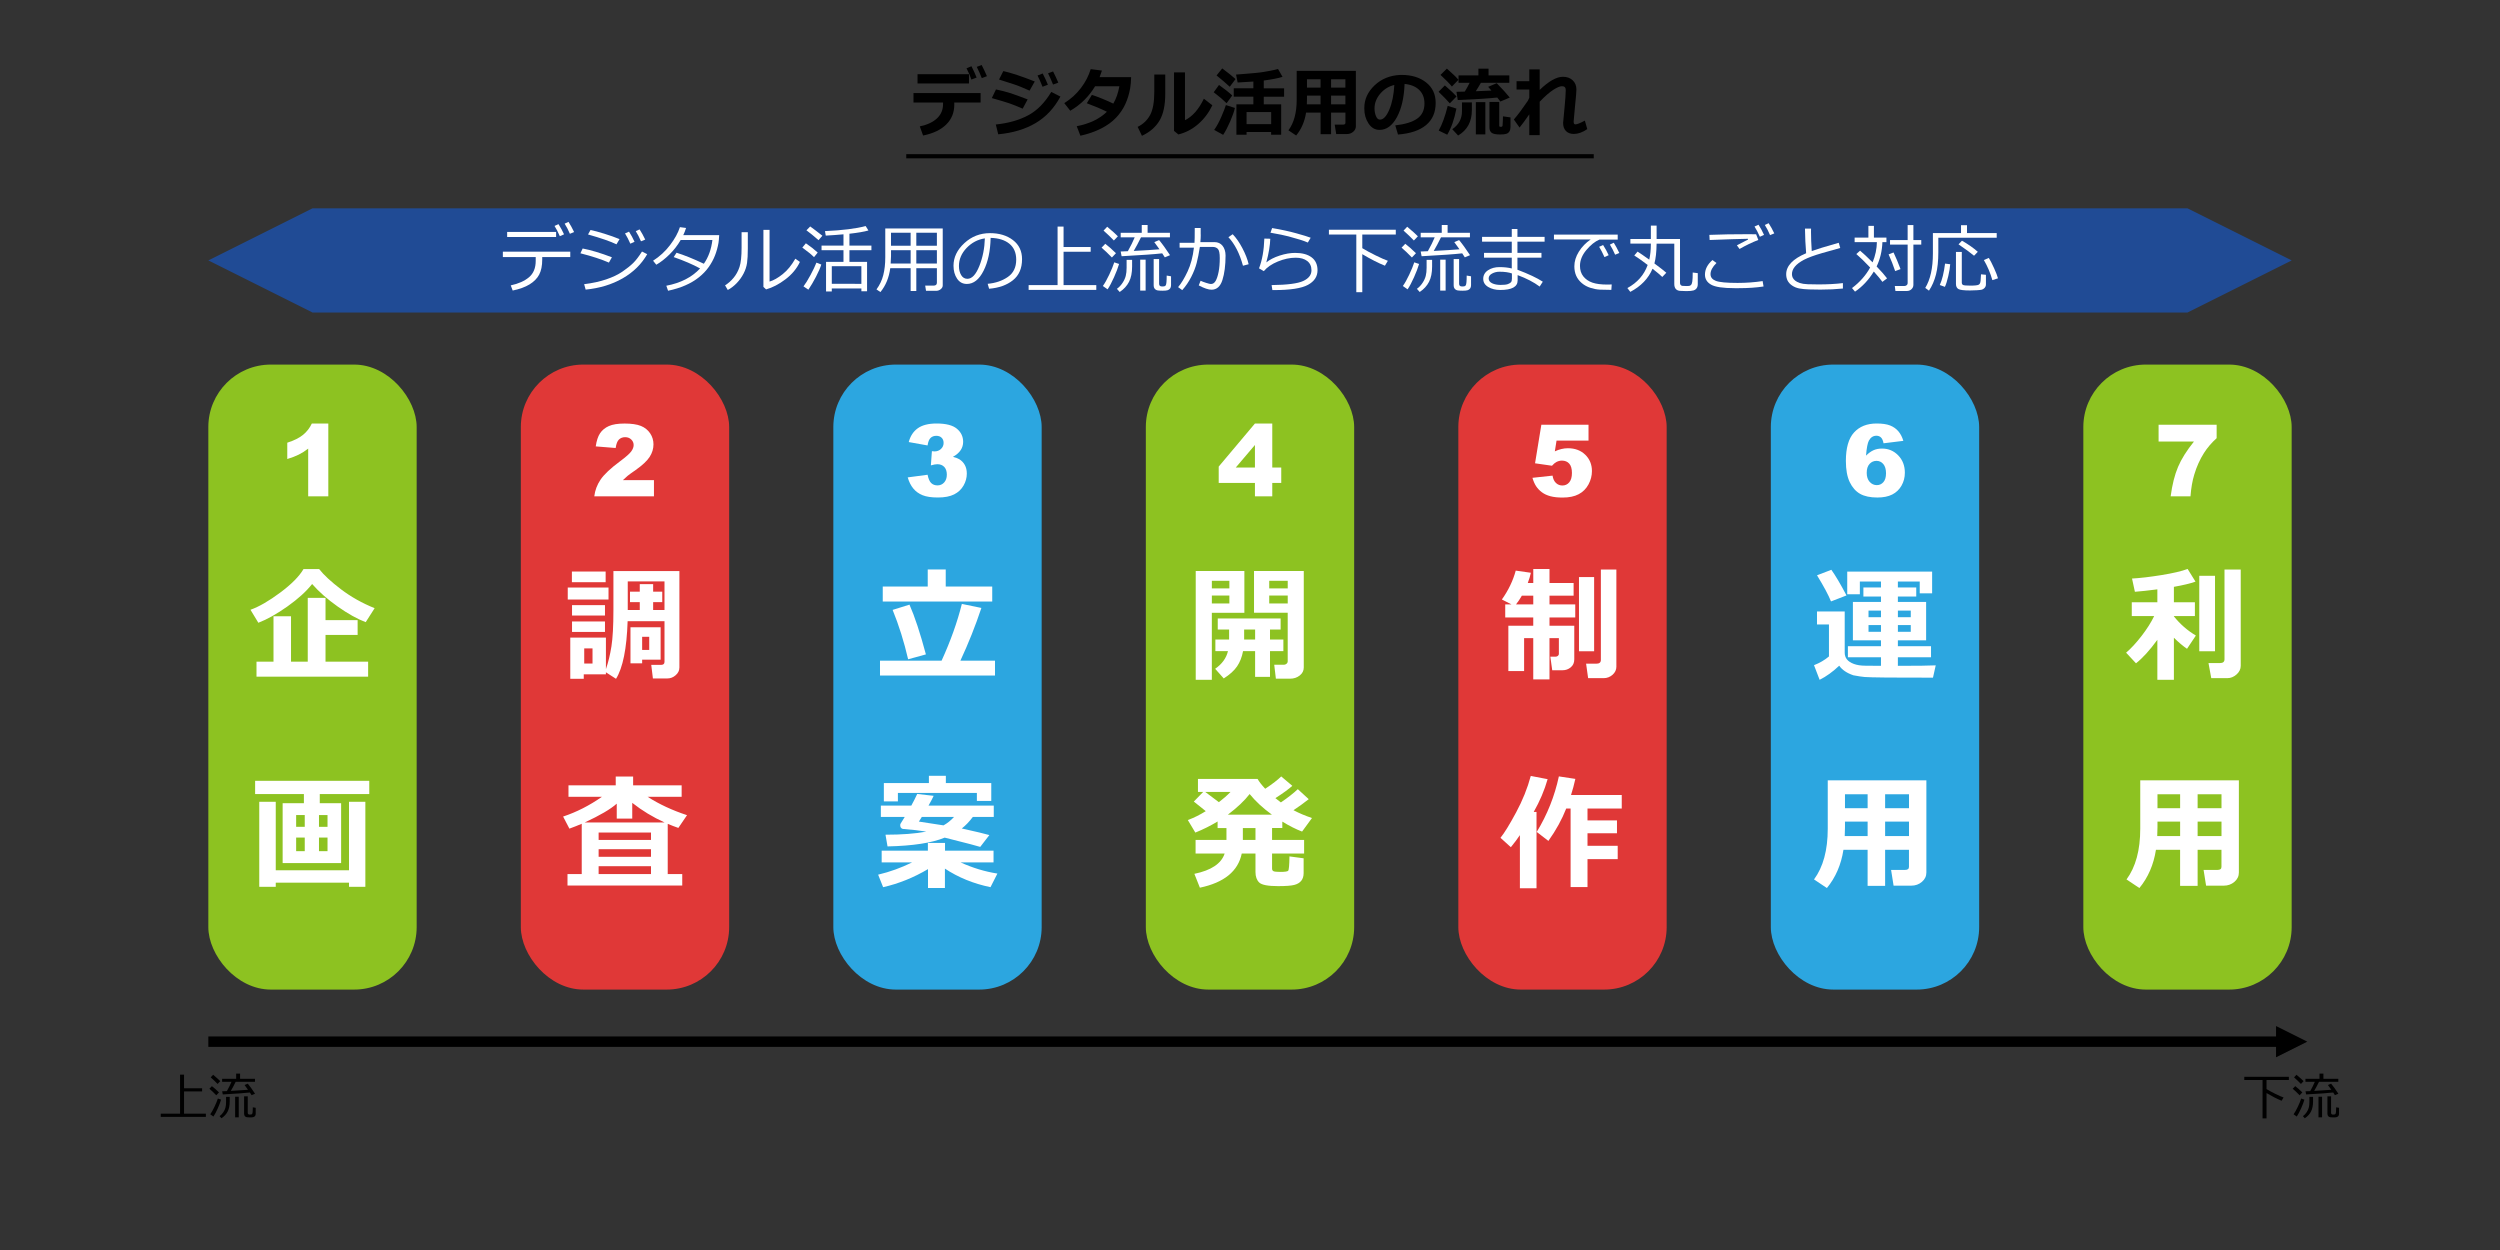 <?xml version="1.0" encoding="UTF-8"?>
<svg id="_レイヤー_1" data-name="レイヤー 1" xmlns="http://www.w3.org/2000/svg" version="1.1" viewBox="0 0 1200 600">
  <rect x="0" y="0" width="1200" height="600" fill="#333333" stroke="none"/>
  <defs>
    <style>
      .cls-1 {
        fill: #2ca6e0;
      }

      .cls-1, .cls-2, .cls-3, .cls-4, .cls-5, .cls-6 {
        stroke-width: 0px;
      }

      .cls-7 {
        stroke-width: 5px;
      }

      .cls-7, .cls-8 {
        fill: none;
        stroke: #000;
        stroke-miterlimit: 10;
      }

      .cls-2 {
        fill: #204b95;
      }

      .cls-8 {
        stroke-width: 2px;
      }

      .cls-3 {
        fill: #000;
      }

      .cls-4 {
        fill: #8dc221;
      }

      .cls-5 {
        fill: #fff;
      }

      .cls-6 {
        fill: #e03837;
      }
    </style>
  </defs>
  <rect class="cls-4" x="100" y="175" width="100" height="300" rx="30" ry="30"/>
  <rect class="cls-6" x="250" y="175" width="100" height="300" rx="30" ry="30"/>
  <rect class="cls-1" x="400" y="175" width="100" height="300" rx="30" ry="30"/>
  <rect class="cls-4" x="550" y="175" width="100" height="300" rx="30" ry="30"/>
  <rect class="cls-6" x="700" y="175" width="100" height="300" rx="30" ry="30"/>
  <rect class="cls-1" x="850" y="175" width="100" height="300" rx="30" ry="30"/>
  <rect class="cls-4" x="1000" y="175" width="100" height="300" rx="30" ry="30"/>
  <g>
    <path class="cls-5" d="M179.82,291.93l-4.28,6.71c-4.06-1.54-8.54-4.04-13.43-7.49s-8.99-7.06-12.29-10.83c-2.81,3.57-6.76,7.16-11.85,10.77-5.09,3.6-9.74,6.22-13.96,7.84l-3.78-6.24c4.14-1.48,8.91-4.24,14.3-8.26s9.11-7.78,11.16-11.28h7.5c2.23,2.85,5.72,6.09,10.49,9.71,4.77,3.62,10.15,6.65,16.14,9.07ZM131.28,317.6v-21.8h8.41v21.8h8.03v-30.62h8.53v10.69h15.41v7.09h-15.41v12.83h20.45v7.21h-53.58v-7.21h8.17Z"/>
    <path class="cls-5" d="M163.74,414.28h-28.07v-28.74h10.2v-4.39h-23.41v-6.36h54.79v6.36h-23.76v4.39h10.25v28.74ZM132.36,425.67h-7.91v-40.81h7.91v32.87h35.16v-32.87h7.85v40.81h-7.85v-1.99h-35.16v1.99ZM146.28,391.22h-4.13v5.65h4.13v-5.65ZM142.15,402.03v6.53h4.13v-6.53h-4.13ZM157.21,396.88v-5.65h-4.1v5.65h4.1ZM157.21,408.56v-6.53h-4.1v6.53h4.1Z"/>
  </g>
  <g>
    <path class="cls-5" d="M292.09,287.77h-19.57v-5.74h19.57v5.74ZM326.1,320.47c0,1.39-.59,2.6-1.77,3.63-1.18,1.04-2.5,1.55-3.94,1.55h-7l-.79-6.5h4.63c1.15,0,1.73-.48,1.73-1.44v-19.54h-17.7c-.43,13.17-2.29,22.38-5.57,27.66l-4.86-3.13v.97h-10.63v2.17h-6.47v-19.8h17.11v15.15c1.13-3.28,2.02-6.93,2.65-10.94.63-4.01.95-9.82.95-17.42v-18.72h31.67v46.38ZM290.71,279.45h-16.2v-5.1h16.2v5.1ZM290.39,295.45h-15.82v-4.98h15.82v4.98ZM290.39,303.33h-15.82v-5.04h15.82v5.04ZM284.41,318.51v-7.27h-3.98v7.27h3.98ZM318.96,292.81v-13.74h-17.64v13.74h5.77v-3.78h-4.69v-5.04h4.69v-3.6h6.42v3.6h4.37v5.04h-4.37v3.78h5.45ZM308.23,316.63v1.76h-5.6v-17.29h14.47v15.53h-8.88ZM308.23,311.97h3.4v-6.3h-3.4v6.3Z"/>
    <path class="cls-5" d="M327.48,425.06h-55.08v-5.51h6.83v-24.14c-1.91.82-3.89,1.6-5.92,2.34l-3.02-5.8c6.46-2.15,12.68-5.31,18.63-9.49h-16.05v-5.51h22.68v-4.22h8.35v4.22h23.29v5.51h-16.35c5.55,3.56,11.85,6.49,18.93,8.82l-4.16,6.12c-1.74-.6-3.44-1.26-5.1-1.96v24.11h6.97v5.51ZM280.69,394.77h38.29c-5.61-2.54-10.77-5.67-15.5-9.4v7.56h-7.44v-7.18c-2.95,2.64-8.07,5.64-15.35,9.02ZM312.48,403.17v-3.54h-25.14v3.54h25.14ZM287.34,411.26h25.14v-3.66h-25.14v3.66ZM287.34,419.55h25.14v-3.78h-25.14v3.78Z"/>
  </g>
  <g>
    <path class="cls-5" d="M477.6,324.25h-55.2v-7.12h29.56c4.32-9.47,7.56-18.55,9.73-27.25l9.38,1.93c-2.87,8.61-6.23,17.05-10.08,25.31h16.61v7.12ZM476.28,288.74h-52.56v-7.21h21.59v-8.2h8.64v8.2h22.32v7.21ZM444.43,314.11l-8.53,2.34c-1.97-8.48-4.45-16.38-7.44-23.7l8.09-2.52c2.5,5.64,5.13,13.6,7.88,23.88Z"/>
    <path class="cls-5" d="M445.43,417.18c-6.93,4.1-14.11,6.99-21.53,8.67l-2.4-6.01c5.61-1.33,11.04-3.29,16.32-5.89h-14.62v-5.62h22.18v-3.72h8.23v3.72h23.29v5.62h-15.82c5.78,2.64,11.67,4.42,17.67,5.36l-3.31,6.53c-8.14-1.68-15.44-4.65-21.88-8.91v9.32h-8.12v-9.08ZM466.96,392.13c-1.64,2.21-3.41,4.05-5.3,5.54,6.78,1.5,11.19,2.56,13.24,3.16l-4.39,5.68c-.66-.27-6.35-1.76-17.05-4.45-6.11,2.54-15.26,3.95-27.45,4.22l-.97-5.62c7.85,0,14.38-.5,19.6-1.49-3.12-.51-6.9-.94-11.31-1.29-.82-.23-1.23-.84-1.23-1.82,0-.29.07-.55.21-.76.57-.9,1.22-1.95,1.96-3.16h-11.46v-5.45h14.62c1.07-1.95,2.02-3.82,2.84-5.6l7.88.91c-.45,1.04-1.27,2.6-2.46,4.69h31.32v5.45h-10.05ZM475.81,384.45h-6.91v-3.84h-37.91v4.07h-6.74v-8.82h21.62v-3.49h8.14v3.49h21.8v8.58ZM452.9,396.17c1.86-1.04,3.53-2.38,5.04-4.04h-15.47l-1.41,2.23c2.17.29,6.11.9,11.84,1.82Z"/>
  </g>
  <g>
    <path class="cls-5" d="M597.3,294.13h-15.62v32.17h-7.73v-52.21h23.35v20.04ZM590.1,282.44v-3.66h-8.41v3.66h8.41ZM590.1,289.65v-3.78h-8.41v3.78h8.41ZM596.66,312.56c-.53,2.83-1.48,5.26-2.86,7.29-1.38,2.03-3.51,3.96-6.4,5.8l-4.13-4.63c3.3-2.29,5.35-5.11,6.15-8.47h-6.04v-5.57h6.59v-4.8h-5.45v-5.33h30.18v5.33h-5.1v4.8h6.42v5.57h-6.42v12.36h-7.15v-12.36h-5.8ZM597.19,306.99h5.27v-4.8h-5.27v4.8ZM625.81,320.41c0,1.52-.64,2.8-1.93,3.82s-2.83,1.54-4.63,1.54h-6.83l-.79-6.68h4.63c.47,0,.89-.16,1.27-.48s.57-.72.57-1.19v-23.29h-16.17v-20.04h23.88v46.32ZM609.23,282.44h8.88v-3.66h-8.88v3.66ZM618.11,285.87h-8.88v3.78h8.88v-3.78Z"/>
    <path class="cls-5" d="M596.04,409.71c-1.76,8.48-8.46,13.94-20.1,16.38l-2.64-6.65c8.1-1.68,12.95-4.92,14.53-9.73h-13.95v-6.53h14.82v-5.71h-4.25v-3.16c-3.4,2.05-6.96,3.83-10.69,5.33l-3.6-6.01c2.93-1.09,5.8-2.52,8.61-4.28l-5.74-4.6,4.51-4.63h-2.52v-6.24h28.62c.74,1.33,1.96,2.9,3.66,4.72,3.54-2.34,6.09-4.32,7.68-5.92l5.33,4.51c-1.62,1.5-4.33,3.48-8.12,5.92,1.04.82,1.91,1.5,2.64,2.05,3.42-2.34,6.12-4.46,8.12-6.36l5.24,4.8c-2.27,1.8-4.71,3.56-7.32,5.3,2.68,1.41,5.63,2.66,8.88,3.75l-4.75,6.5c-2.89-1.09-6.05-2.68-9.49-4.78v3.08h-4.92v5.71h15.38v6.53h-15.38v7.21c0,.64.24,1.07.72,1.29.48.21,1.55.32,3.21.32,2.17,0,3.43-.18,3.79-.54.36-.36.57-2.66.63-6.9l6.8.91v7.12c0,1.5-.38,2.73-1.14,3.68s-1.89,1.61-3.38,1.99-4.07.57-7.72.57c-4.86,0-7.89-.58-9.08-1.74s-1.79-2.84-1.79-5.02v-8.88h-6.59ZM578.5,380.12l6.56,4.92c2.09-1.58,3.96-3.22,5.6-4.92h-12.16ZM589.37,391.04h21.15c-4.34-3.16-7.9-6.46-10.69-9.9-2.48,3.2-5.97,6.5-10.46,9.9ZM596.57,397.46v5.71h6.06v-5.71h-6.06Z"/>
  </g>
  <g>
    <path class="cls-5" d="M755.65,316.51c0,1.62-.57,2.9-1.7,3.82-1.13.93-2.43,1.39-3.9,1.39h-4.98l-.91-6.53h2.64c.37,0,.71-.13,1.01-.4.3-.26.45-.55.45-.86v-7.62h-4.51v19.8h-7.79v-19.8h-4.39v15.79h-7.56v-21.74h11.95v-3.96h-13.45v-6.3h2.96l-4.57-2.34c3.14-4.43,5.36-9.05,6.65-13.86l7.27,1.03c-.33,1.54-.83,3.18-1.49,4.92h2.64v-6.71h7.79v6.71h11.57v6.06h-11.57v4.19h12.36v6.3h-12.36v3.96h11.89v16.14ZM735.97,290.12v-4.19h-5.48c-.86,1.52-1.8,2.92-2.81,4.19h8.29ZM765.18,312.62h-7.27v-35.62h7.27v35.62ZM775.87,319.94c0,1.56-.62,2.88-1.85,3.96-1.23,1.07-2.64,1.61-4.22,1.61h-7.5l-.97-6.94h4.92c1.45,0,2.17-.6,2.17-1.82v-43.36h7.44v46.55Z"/>
    <path class="cls-5" d="M737.52,426.38h-7.97v-25.52c-1.21,1.82-2.66,3.75-4.34,5.8l-4.98-4.51c1.86-2.29,4.35-6.34,7.49-12.17s5.48-11.67,7.05-17.53l8.09,1.55c-1.52,5.33-3.75,10.58-6.68,15.73h1.35v36.65ZM762.01,425.79h-8.12v-37.68h-2.11c-2.05,5.23-4.9,10.41-8.55,15.53l-5.6-4.31c5.06-8.3,8.6-17.19,10.63-26.66l7.91,1.2c-.59,2.7-1.28,5.27-2.08,7.73h24.35v6.5h-16.44v5.68h14.15v6.18h-14.15v6.01h14.5v6.42h-14.5v13.39Z"/>
  </g>
  <g>
    <path class="cls-5" d="M929.15,319.36l-1.32,5.92-22.27-.06c-5.7-.06-9.22-.15-10.55-.26s-3.12-.39-5.39-.82c-3.12-1.05-5.39-2.59-6.8-4.6-3.07,2.91-6.2,5.17-9.4,6.77l-2.7-7.03c2.71-1.04,5.11-2.43,7.18-4.19v-15.35h-5.74v-6.24h13.3v19.8c0,1.25.36,2.32,1.07,3.21.71.89,1.81,1.61,3.3,2.17s3.33.85,5.54.86l7.5.06v-4.1h-15.88v-5.33h15.88v-2.81h-13.48v-18.43h13.48v-2.58h-8.44v-4.37h8.44v-2.84h-10.14v6.12h-6.06v-10.9h40.75v10.43h-5.95v-5.65h-10.49v2.84h8.82v4.37h-8.82v2.58h13.56v18.43h-13.56v2.81h15.91v5.33h-15.91v4.1c9.26,0,15.31-.08,18.16-.23ZM886.32,285.81l-7.44,2.87c-1.19-2.99-3.43-7.17-6.71-12.54l6.88-2.64c1.95,2.71,4.38,6.82,7.27,12.3ZM896.89,296.24h5.98v-3.16h-5.98v3.16ZM902.87,300.02h-5.98v3.25h5.98v-3.25ZM910.99,296.24h6.18v-3.16h-6.18v3.16ZM917.17,300.02h-6.18v3.25h6.18v-3.25Z"/>
    <path class="cls-5" d="M916.32,407.92h-11.46v17.31h-8.41v-17.31h-11.6c-1.11,7.15-3.76,13.26-7.94,18.34l-6.18-4.13c4.39-5.96,6.59-14.06,6.59-24.32v-23.26h47.34v44.27c0,1.76-.71,3.25-2.14,4.47s-3.13,1.83-5.13,1.83h-8.47l-1.2-7.56h6.68c1.27,0,1.9-.48,1.9-1.44v-8.2ZM885.47,401.3h10.99v-6.94h-10.87v2.64c0,1.29-.04,2.72-.12,4.31ZM896.46,381.26h-10.87v6.68h10.87v-6.68ZM916.32,387.94v-6.68h-11.46v6.68h11.46ZM904.86,401.3h11.46v-6.94h-11.46v6.94Z"/>
  </g>
  <g>
    <path class="cls-5" d="M1035.53,307.11c-3.63,5-7.05,8.76-10.25,11.28l-4.75-5.1c2.34-1.99,4.8-4.65,7.38-7.98,2.58-3.33,4.61-6.53,6.09-9.59h-10.75v-6.62h12.28v-6.21c-4.22.55-7.81.94-10.78,1.17l-1.38-6.36c3.91-.21,8.62-.77,14.14-1.66,5.52-.89,9.7-1.87,12.55-2.94l3.78,6.09c-2.48.88-5.94,1.71-10.37,2.49v7.41h10.08v6.62h-10.08v.15c2.97,3.71,6.48,6.78,10.55,9.2l-4.25,6.36c-1.86-1.25-3.96-3.02-6.3-5.3v20.19h-7.94v-19.19ZM1063.21,312.62h-7.56v-36.24h7.56v36.24ZM1075.55,319.59c0,1.58-.67,2.96-2.01,4.15-1.34,1.18-2.79,1.77-4.35,1.77h-7.79l-1.32-7.24h5.51c1.45,0,2.17-.6,2.17-1.82v-43.07h7.79v46.2Z"/>
    <path class="cls-5" d="M1066.32,407.92h-11.46v17.31h-8.41v-17.31h-11.6c-1.11,7.15-3.76,13.26-7.94,18.34l-6.18-4.13c4.39-5.96,6.59-14.06,6.59-24.32v-23.26h47.34v44.27c0,1.76-.71,3.25-2.14,4.47s-3.13,1.83-5.13,1.83h-8.47l-1.2-7.56h6.68c1.27,0,1.9-.48,1.9-1.44v-8.2ZM1035.47,401.3h10.99v-6.94h-10.87v2.64c0,1.29-.04,2.72-.12,4.31ZM1046.46,381.26h-10.87v6.68h10.87v-6.68ZM1066.32,387.94v-6.68h-11.46v6.68h11.46ZM1054.86,401.3h11.46v-6.94h-11.46v6.94Z"/>
  </g>
  <polygon class="cls-3" points="1092.5 507.5 1092.5 492.5 1107.5 500 1092.5 507.5"/>
  <line class="cls-7" x1="100" y1="500" x2="1100" y2="500"/>
  <g>
    <path class="cls-3" d="M470.7,49.21h-12.66l.02,1.04c0,3.79-1.29,6.96-3.87,9.51s-6.28,4.32-11.11,5.29l-1.58-4.39c3.59-.75,6.34-2.04,8.27-3.86s2.89-4.09,2.89-6.79v-.79h-14.19v-4.54h32.22v4.54ZM465.11,40.07h-24.7v-4.46h24.7v4.46ZM468.78,37.22l-2.51.97c-.46-1.48-1.24-3.28-2.34-5.4l2.37-1c.95,1.86,1.78,3.67,2.48,5.43ZM473.72,36.57l-2.46.93c-.82-2.05-1.62-3.85-2.41-5.4l2.34-.9c.96,1.84,1.8,3.63,2.53,5.36Z"/>
    <path class="cls-3" d="M493.27,47.73l-2.39,4.43c-2.6-1.14-4.74-1.99-6.42-2.57s-4.48-1.41-8.39-2.51l2-4.15c2.45.5,4.68,1.08,6.69,1.71s4.85,1.67,8.52,3.08ZM509,46.36c-2.98,5.54-6.95,9.79-11.93,12.73s-10.95,4.73-17.92,5.38l-1.16-4.71c6-.62,11.16-2.08,15.48-4.38s8.03-6.05,11.14-11.25l4.39,2.23ZM496.68,39.12l-2.48,4.39c-1.28-.57-2.6-1.14-3.96-1.71s-2.47-.98-3.32-1.25l-7.38-2.37,2.06-4.06c3.74.83,8.77,2.5,15.08,4.99ZM502.99,40.67l-2.57.98c-.94-2.33-1.74-4.13-2.41-5.4l2.48-.98c.98,1.89,1.82,3.69,2.5,5.4ZM507.98,39.66l-2.51.93c-.82-2.05-1.62-3.85-2.41-5.4l2.41-.9c.89,1.72,1.73,3.51,2.51,5.36Z"/>
    <path class="cls-3" d="M542.94,37.01c-.05,2.07-.2,3.86-.46,5.36-.49,2.75-1.27,5.3-2.34,7.63s-2.54,4.49-4.42,6.48-4.26,3.72-7.15,5.19-6.21,2.64-9.98,3.48l-1.76-4.57c6.15-1.2,10.98-3.51,14.48-6.94-2.82-1.39-6.04-2.75-9.65-4.08l2.44-4.03c3.12,1.02,6.54,2.42,10.28,4.2,1.34-2.24,2.31-5.01,2.92-8.31h-11.67c-2.93,4.9-6.9,8.81-11.9,11.74l-2.88-3.67c3.16-1.96,5.83-4.38,8.01-7.26s3.73-5.9,4.67-9.05l5.4.69c-.49,1.45-.87,2.5-1.12,3.15h15.13Z"/>
    <path class="cls-3" d="M559.32,44.88c.02,5.51-.88,9.82-2.72,12.95s-4.66,5.58-8.47,7.36l-2.06-4.29c2.57-1.25,4.54-3.11,5.92-5.58s2.07-6.22,2.07-11.26v-8.28h5.26v9.11ZM581.93,50.54c-1.7,3.56-3.97,6.57-6.81,9.03s-6.01,4.11-9.5,4.97l-2.09-1.72v-28.07h5.26v22.94c3.6-1.77,6.62-5.21,9.07-10.32l4.08,3.18Z"/>
    <path class="cls-3" d="M591.47,45.83l-2.71,3.71c-1.71-1.68-3.77-3.43-6.19-5.26l2.55-3.5c2.68,1.91,4.8,3.59,6.35,5.04ZM592.76,51.81c-.42,1.82-1.19,4-2.31,6.56s-2.23,4.68-3.33,6.36l-4.32-2.37c1.18-1.64,2.32-3.72,3.41-6.23s1.83-4.41,2.21-5.69l4.34,1.37ZM593.06,37.94l-2.78,3.71c-1.85-1.73-3.96-3.54-6.33-5.43l2.72-3.39c3.02,2.25,5.15,3.96,6.38,5.12ZM610.16,63.36h-11.81v1.3h-4.87v-14.59h8.14v-3.67h-9.42v-4.03h9.42v-3.23c-.83.06-3.35.21-7.56.46l-.76-3.81c1.29-.07,2.88-.19,4.76-.37l4.78-.42c1.3-.12,2.58-.28,3.83-.49l3.06-.54c.77-.15,1.47-.3,2.09-.44s1.17-.28,1.63-.42l2.16,3.78c-2.02.64-5.02,1.23-9,1.76v3.74h9.76v4.03h-9.76v3.67h8.35v14.59h-4.82v-1.3ZM598.35,59.58h11.81v-5.8h-11.81v5.8Z"/>
    <path class="cls-3" d="M645.79,54.04h-6.87v10.39h-5.04v-10.39h-6.96c-.67,4.29-2.26,7.96-4.76,11l-3.71-2.48c2.64-3.57,3.96-8.44,3.96-14.59v-13.96h28.41v26.56c0,1.05-.43,1.95-1.28,2.68s-1.88,1.1-3.08,1.1h-5.08l-.72-4.54h4.01c.76,0,1.14-.29,1.14-.86v-4.92ZM627.28,50.07h6.59v-4.17h-6.52v1.58c0,.77-.02,1.63-.07,2.58ZM633.87,38.05h-6.52v4.01h6.52v-4.01ZM645.79,42.05v-4.01h-6.87v4.01h6.87ZM638.92,50.07h6.87v-4.17h-6.87v4.17Z"/>
    <path class="cls-3" d="M671.03,64.57l-1.3-4.39c4.65-.52,8.15-1.59,10.49-3.22s3.52-4.06,3.52-7.29c0-2.71-.84-4.88-2.53-6.51s-4.03-2.59-7.01-2.87c-.25,6.56-1.47,11.88-3.68,15.95s-4.99,6.11-8.34,6.11c-2.18,0-3.94-1.03-5.29-3.08s-2.02-4.41-2.02-7.06v-.44c0-4.05,1.63-7.64,4.9-10.77s7.38-4.8,12.35-5.04h.72c4.75,0,8.65,1.2,11.7,3.61s4.58,5.68,4.58,9.82c0,4.54-1.54,8.09-4.61,10.65s-7.56,4.08-13.46,4.54ZM669.26,40.79c-2.64.62-4.88,2-6.72,4.15s-2.77,4.51-2.77,7.1c0,1.34.23,2.57.69,3.69s1.1,1.69,1.92,1.69c1.65,0,3.15-1.61,4.5-4.82s2.14-7.15,2.39-11.81Z"/>
    <path class="cls-3" d="M699.14,46.29l-3.23,3.32c-1.29-1.48-3.09-3.33-5.4-5.55l3.02-3.06c2.74,2.38,4.61,4.14,5.61,5.29ZM699.07,52.13c-.96,5.05-2.43,9.23-4.39,12.53l-4.1-1.99c1.65-2.92,3.09-6.87,4.32-11.85l4.17,1.3ZM700.04,38.31l-3.13,3.23c-1.11-1.38-2.94-3.25-5.47-5.59l3.06-3.02c2.77,2.43,4.61,4.22,5.54,5.38ZM706.49,52.92c0,5.48-2.2,9.53-6.59,12.13l-2.81-3.02c3.11-2.16,4.66-5.02,4.66-8.6v-4.29h4.75v3.78ZM718.69,46.82c-4.35.46-10.67.86-18.97,1.2l-.62-3.96,3.99-.09c.8-1.29,1.58-2.7,2.34-4.24h-5.33v-3.55h9.54v-3.22h4.87v3.22h9.97v3.55h-13.64c-.8,1.42-1.62,2.77-2.46,4.06l7.49-.32-1.55-1.79,4.11-1.74c2.68,2.73,4.77,5.03,6.26,6.89l-4.5,1.9c-.42-.56-.93-1.2-1.51-1.92ZM712.97,64.5h-4.57v-15.47h4.57v15.47ZM725.03,60.95c0,.86-.17,1.56-.5,2.11s-.82.94-1.45,1.16-1.63.33-2.99.33c-2.09,0-3.47-.28-4.14-.85s-1.01-1.38-1.01-2.43v-12.34h4.69v11.41c0,.34.18.51.53.51h.44c.2,0,.35-.06.46-.18s.17-.29.18-.51.05-.87.11-1.95.08-1.87.08-2.37l3.6.51v4.61Z"/>
    <path class="cls-3" d="M734.07,54.85c-1.83,2.67-3.39,4.8-4.68,6.38l-2.74-3.88c1.82-2.06,4.05-5.05,6.71-8.96.14-.32.38-.8.7-1.46v-3.94h-6.12v-4.01h6.12v-5.68h4.99v9.86c4.35-4.21,8.07-6.31,11.16-6.31,1.91,0,3.47.56,4.67,1.69s1.8,2.61,1.8,4.45c0,1.04-.22,3.64-.65,7.79-.35,3.36-.57,5.82-.67,7.37v.35c0,.8.28,1.2.83,1.2.79,0,2.3-.6,4.54-1.81l1.16,4.08c-2.26,1.55-4.41,2.32-6.45,2.32-1.63,0-2.89-.47-3.8-1.42s-1.35-2.24-1.35-3.88c0-.43.26-3.18.77-8.24.28-2.91.45-5.36.49-7.35v-.26c0-1.17-.61-1.76-1.83-1.76-.96,0-2.36.59-4.19,1.77s-3.99,3.07-6.48,5.67v16.05h-4.99v-9.98Z"/>
  </g>
  <line class="cls-8" x1="435" y1="75" x2="765" y2="75"/>
  <g>
    <path class="cls-3" d="M77.16,536.1v-1.54h9.27v-18.73h1.91v6.54h8.67v1.51h-8.67v10.68h10.48v1.54h-21.66Z"/>
    <path class="cls-3" d="M103.81,525.73c-1.27-1.31-2.38-2.36-3.3-3.14l1.2-1.24c.97.73,2.11,1.74,3.41,3.01l-1.3,1.37ZM102.44,535.94l-1.52-1.08c.62-.87,1.3-2.07,2.03-3.6s1.27-2.86,1.63-3.97l1.54.54c-.36,1.23-.9,2.64-1.61,4.24s-1.4,2.89-2.06,3.87ZM104.44,520.29c-.88-.94-1.98-1.99-3.3-3.16l1.17-1.24c1.68,1.41,2.82,2.43,3.41,3.06l-1.28,1.35ZM106.3,536.77l-.9-1.01c.71-.52,1.31-1.15,1.81-1.91s.84-1.5,1.02-2.24.28-1.6.28-2.6v-2.51h1.76v2.13c0,1.98-.33,3.61-.98,4.89s-1.65,2.36-2.98,3.25ZM108.91,523.72c.92-1.64,1.66-3.12,2.2-4.44h-4.49v-1.46h6.74v-2.5h1.88v2.5h7.15v1.46h-9.27c-.83,1.69-1.6,3.14-2.32,4.35,3.51-.18,6.25-.36,8.24-.53-.62-.91-1.18-1.68-1.66-2.3l1.55-.64c1.03,1.23,2.2,2.84,3.49,4.83l-1.66.7c-.24-.39-.52-.82-.83-1.29-2.23.27-6.56.57-13,.93l-.29-1.51c.37,0,1.13-.04,2.29-.09ZM112.87,536.32v-9.89h1.73v9.89h-1.73ZM117.17,526.23h1.75v7.91c0,.57.32.86.95.86.42,0,.71-.03.86-.09s.27-.17.35-.33.15-.48.2-.96.07-1.19.07-2.11l1.39.23v2.85c0,.42-.1.77-.29,1.04s-.46.46-.8.57-.87.16-1.58.16c-.62,0-1.13-.03-1.54-.08s-.73-.22-.98-.51-.38-.68-.38-1.18v-8.36Z"/>
  </g>
  <g>
    <path class="cls-3" d="M1086.02,536.83v-18.43h-8.77v-1.55h21.4v1.55h-10.72v4.36c1.13.7,2.55,1.46,4.25,2.3s3.01,1.41,3.93,1.73l-.94,1.57c-2.13-.86-4.55-2.09-7.24-3.69v12.16h-1.91Z"/>
    <path class="cls-3" d="M1103.81,525.73c-1.27-1.31-2.38-2.36-3.3-3.14l1.2-1.24c.97.73,2.11,1.74,3.41,3.01l-1.3,1.37ZM1102.44,535.94l-1.52-1.08c.62-.87,1.3-2.07,2.03-3.6s1.27-2.86,1.63-3.97l1.54.54c-.36,1.23-.9,2.64-1.61,4.24s-1.4,2.89-2.06,3.87ZM1104.44,520.29c-.88-.94-1.98-1.99-3.3-3.16l1.17-1.24c1.68,1.41,2.82,2.43,3.41,3.06l-1.28,1.35ZM1106.3,536.77l-.9-1.01c.71-.52,1.31-1.15,1.81-1.91s.84-1.5,1.02-2.24.28-1.6.28-2.6v-2.51h1.76v2.13c0,1.98-.33,3.61-.98,4.89s-1.65,2.36-2.98,3.25ZM1108.91,523.72c.92-1.64,1.66-3.12,2.2-4.44h-4.49v-1.46h6.74v-2.5h1.88v2.5h7.15v1.46h-9.27c-.83,1.69-1.6,3.14-2.32,4.35,3.51-.18,6.25-.36,8.24-.53-.62-.91-1.18-1.68-1.66-2.3l1.55-.64c1.03,1.23,2.2,2.84,3.49,4.83l-1.66.7c-.24-.39-.52-.82-.83-1.29-2.23.27-6.56.57-13,.93l-.29-1.51c.37,0,1.13-.04,2.29-.09ZM1112.87,536.32v-9.89h1.73v9.89h-1.73ZM1117.17,526.23h1.75v7.91c0,.57.32.86.95.86.42,0,.71-.03.86-.09s.27-.17.35-.33.15-.48.2-.96.07-1.19.07-2.11l1.39.23v2.85c0,.42-.1.77-.29,1.04s-.46.46-.8.57-.87.16-1.58.16c-.62,0-1.13-.03-1.54-.08s-.73-.22-.98-.51-.38-.68-.38-1.18v-8.36Z"/>
  </g>
  <polygon class="cls-2" points="150 150 100 125 150 100 1050 100 1100 125 1050 150 150 150"/>
  <g>
    <path class="cls-5" d="M260.27,124.56c0,2.99-.49,5.41-1.46,7.25s-2.52,3.41-4.63,4.7-4.81,2.27-8.09,2.95l-.93-2.48c3.68-.79,6.6-2.08,8.75-3.89s3.23-4.44,3.23-7.88v-1.83h-15.77v-2.57h32.36v2.57h-13.46v1.18ZM266.93,113.77h-23.5v-2.44h23.5v2.44ZM270.74,112.47l-2.02.9c-.84-1.91-1.69-3.55-2.55-4.92l1.9-.86c1.04,1.62,1.93,3.25,2.67,4.89ZM275.56,111.39l-2,.83c-.77-1.8-1.62-3.43-2.53-4.87l1.85-.86c.9,1.39,1.8,3.03,2.69,4.9Z"/>
    <path class="cls-5" d="M293.72,123.49l-1.44,2.55c-3.64-1.58-8.21-3.07-13.69-4.46l1.09-2.3c3.96.75,8.64,2.16,14.04,4.22ZM310.66,122.01c-2.72,4.78-6.65,8.65-11.79,11.6s-11.06,4.75-17.76,5.4l-.72-2.6c3.98-.49,7.52-1.27,10.62-2.32s5.69-2.3,7.79-3.74,3.8-2.8,5.12-4.09,2.72-3.13,4.24-5.52l2.51,1.27ZM297.39,114.77l-1.48,2.5c-2.92-1.41-7.47-2.98-13.66-4.73l1.2-2.14c1.65.33,3.85.91,6.58,1.76s5.19,1.72,7.36,2.62ZM304.58,116.07l-2.02.9c-.84-1.91-1.69-3.55-2.55-4.92l1.92-.86c1.01,1.56,1.89,3.19,2.65,4.89ZM309.7,115l-2.02.83c-.8-1.86-1.63-3.49-2.51-4.87l1.83-.86c.95,1.46,1.85,3.1,2.71,4.9Z"/>
    <path class="cls-5" d="M329.31,109.44c-.38,1.2-.82,2.34-1.34,3.43h17.24c-.09,1.71-.21,2.94-.33,3.69-.39,2.19-.96,4.24-1.71,6.14s-1.75,3.74-2.99,5.49-2.79,3.39-4.68,4.9-4.06,2.81-6.55,3.89-5.24,1.94-8.28,2.58l-.84-2.41c6.9-1.31,12.3-4.08,16.21-8.3-3.5-1.91-7.73-3.73-12.67-5.45l1.37-2.09c3.59,1.1,7.96,2.87,13.11,5.29,2.21-3.15,3.58-6.96,4.1-11.41h-15.22c-1.48,2.55-3.27,4.88-5.39,6.96s-4.22,3.73-6.32,4.92l-1.55-1.92c3.16-2.02,5.88-4.51,8.15-7.5s3.85-5.86,4.74-8.62l2.95.39Z"/>
    <path class="cls-5" d="M358.95,119.46c0,2.77-.12,5.02-.37,6.76s-.81,3.45-1.68,5.12-1.97,3.2-3.3,4.58-2.75,2.47-4.27,3.27l-1.3-2.23c1.46-.9,2.82-2.09,4.06-3.57s2.2-3.22,2.87-5.24,1-5.1,1-9.26v-7.42h2.99v8ZM383.96,125.72c-1.5,3.2-3.82,5.99-6.95,8.36s-6.23,3.98-9.29,4.83l-1.28-1.2v-27.37h2.95v24.82c1.93-.57,4.03-1.76,6.3-3.57s4.29-4.28,6.07-7.42l2.2,1.55Z"/>
    <path class="cls-5" d="M390.73,123.43c-1.24-1.25-3.12-2.78-5.62-4.59l1.71-2.06c2.18,1.48,4.07,2.96,5.68,4.45l-1.76,2.2ZM388.01,139.04l-2.34-1.58c.95-1.22,2.07-3.02,3.35-5.4s2.24-4.38,2.86-5.99l2.34.9c-.45,1.51-1.3,3.48-2.56,5.9s-2.48,4.48-3.65,6.18ZM392.89,115.28c-2.17-1.91-4.1-3.49-5.8-4.73l1.81-1.85c1.43,1.03,3.38,2.51,5.84,4.45l-1.85,2.13ZM413.46,138.45h-14.2v1.44h-2.76v-14.2h8.37v-5.59h-10.53v-2.2h10.53v-5.43c-2.81.26-5.65.46-8.51.62l-.37-2.16c8.38-.38,14.89-1.18,19.53-2.43l1.32,2.13c-2.12.6-5.16,1.12-9.11,1.56v5.71h10.55v2.2h-10.55v5.59h8.46v14.13h-2.72v-1.37ZM399.26,136.21l14.2.04v-8.47h-14.2v8.44Z"/>
    <path class="cls-5" d="M449.71,128.74h-9.88v10.95h-2.72v-10.95h-9.79c-.59,4.51-2.16,8.33-4.71,11.46l-1.9-1.28c1.55-2.11,2.64-4.41,3.27-6.9s.95-5.32.95-8.48v-13.89h27.58v27.35c0,.7-.33,1.31-.98,1.83s-1.39.77-2.22.77h-4.82l-.4-2.5h3.97c1.1,0,1.65-.46,1.65-1.39v-6.98ZM427.51,126.51h9.6v-6.43h-9.42v2.94c0,.34-.06,1.51-.18,3.5ZM437.1,111.71h-9.42v6.24h9.42v-6.24ZM449.71,117.95v-6.24h-9.88v6.24h9.88ZM439.83,126.51h9.88v-6.43h-9.88v6.43Z"/>
    <path class="cls-5" d="M474.77,138.6l-.69-2.37c3.77-.34,7-1.44,9.68-3.29s4.02-4.62,4.02-8.3c0-3.28-1.08-5.82-3.24-7.61s-5.18-2.74-9.04-2.85c-.13,6.3-1.26,11.57-3.39,15.79s-4.8,6.33-8.02,6.33c-1.99,0-3.56-.85-4.7-2.54s-1.71-3.76-1.71-6.2c0-4.02,1.73-7.63,5.2-10.84s7.58-4.81,12.32-4.81c4.46,0,8.14,1.12,11.04,3.35s4.34,5.28,4.34,9.15c0,4.41-1.46,7.78-4.38,10.11s-6.73,3.69-11.43,4.08ZM472.73,114.42c-3.4.52-6.32,2.05-8.77,4.61s-3.67,5.45-3.67,8.67c0,1.71.36,3.16,1.07,4.35s1.71,1.78,2.99,1.78c2.19,0,4.1-2.05,5.73-6.14s2.51-8.52,2.65-13.28Z"/>
    <path class="cls-5" d="M493.74,139.15v-2.3h13.9v-28.09h2.87v9.81h13.01v2.27h-13.01v16.01h15.71v2.3h-32.48Z"/>
    <path class="cls-5" d="M533.71,123.59c-1.91-1.97-3.56-3.54-4.96-4.71l1.79-1.86c1.45,1.1,3.16,2.61,5.12,4.52l-1.95,2.06ZM531.66,138.9l-2.29-1.62c.94-1.3,1.95-3.1,3.04-5.4s1.9-4.28,2.44-5.96l2.3.81c-.54,1.84-1.34,3.96-2.42,6.36s-2.1,4.34-3.08,5.8ZM534.66,115.44c-1.32-1.41-2.98-2.99-4.96-4.75l1.76-1.86c2.52,2.12,4.22,3.65,5.12,4.59l-1.92,2.02ZM537.46,140.15l-1.35-1.51c1.07-.77,1.97-1.73,2.72-2.87s1.25-2.26,1.53-3.36.41-2.4.41-3.9v-3.76h2.64v3.2c0,2.96-.49,5.41-1.48,7.33s-2.47,3.54-4.46,4.87ZM541.36,120.59c1.38-2.46,2.48-4.68,3.3-6.66h-6.73v-2.2h10.11v-3.74h2.81v3.74h10.72v2.2h-13.9c-1.24,2.53-2.4,4.71-3.48,6.52,5.26-.27,9.38-.53,12.36-.79-.94-1.37-1.77-2.52-2.5-3.45l2.32-.97c1.55,1.85,3.29,4.27,5.24,7.24l-2.5,1.05c-.36-.59-.78-1.23-1.25-1.93-3.34.4-9.84.86-19.49,1.39l-.44-2.27c.55-.01,1.69-.06,3.43-.14ZM547.3,139.48v-14.84h2.6v14.84h-2.6ZM553.75,124.35h2.62v11.87c0,.86.47,1.28,1.42,1.28.63,0,1.06-.05,1.28-.14s.4-.26.53-.49.23-.71.3-1.44.11-1.78.11-3.16l2.09.35v4.27c0,.63-.14,1.15-.43,1.56s-.69.69-1.2.85-1.31.24-2.37.24c-.93,0-1.69-.04-2.3-.12s-1.1-.34-1.48-.76-.56-1.02-.56-1.77v-12.53Z"/>
    <path class="cls-5" d="M576.36,112.61c0,1.05-.06,2.26-.18,3.6h6.75c1.66,0,2.97.59,3.91,1.78s1.42,2.75,1.43,4.67c-.01,4.73-.52,8.65-1.51,11.75s-2.74,4.65-5.24,4.65c-1.45,0-3.49-.69-6.12-2.07l.88-2.23c.61.29,1.48.63,2.62,1s1.92.56,2.34.56c.94,0,1.69-.49,2.26-1.47s1.04-2.41,1.42-4.28.57-4.11.57-6.71c0-2.32-.31-3.79-.93-4.41s-1.45-.93-2.5-.93h-6.12c-.47,2.99-.98,5.55-1.53,7.68s-1.42,4.37-2.61,6.71-2.63,4.46-4.32,6.35l-1.99-1.44c1.54-1.8,3.06-4.32,4.56-7.53s2.52-7.02,3.03-11.4h-6.87v-2.36h7.15c.08-.82.12-3.18.12-7.08h2.85v3.16ZM599.35,126.83l-2.72.72c-1.61-5.87-3.94-10.44-7-13.71l2.06-1.41c1.62,1.65,3.16,3.86,4.63,6.64s2.48,5.36,3.03,7.76Z"/>
    <path class="cls-5" d="M610.74,139.25l-.37-2.41c7.52-.09,12.59-.75,15.21-1.98s3.92-2.93,3.92-5.12c0-1.93-.68-3.42-2.05-4.47s-3.2-1.57-5.51-1.57c-2.77,0-5.62.61-8.57,1.82s-5.19,2.76-6.74,4.63l-2.3-1.34c1.52-3.91,2.37-8.68,2.55-14.29l2.85.07c-.08,3.16-.71,6.96-1.9,11.37,1.61-1.32,3.74-2.42,6.39-3.28s5.13-1.29,7.43-1.29c3.4,0,6.04.71,7.93,2.14s2.83,3.5,2.83,6.21c0,3-1.54,5.33-4.61,7s-8.49,2.5-16.25,2.5h-.79ZM629.13,114.12l-1.37,2.3c-.86-.4-2.14-.86-3.86-1.4s-3.52-1.05-5.4-1.55-4.77-1.09-8.67-1.77l.79-2.23c4.27.71,8.1,1.54,11.5,2.48s5.74,1.66,7.01,2.16Z"/>
    <path class="cls-5" d="M651.03,140.24v-27.65h-13.15v-2.32h32.1v2.32h-16.08v6.54c1.7,1.04,3.83,2.19,6.38,3.45s4.52,2.12,5.89,2.6l-1.41,2.36c-3.2-1.29-6.82-3.13-10.86-5.54v18.25h-2.87Z"/>
    <path class="cls-5" d="M677.71,123.59c-1.91-1.97-3.56-3.54-4.96-4.71l1.79-1.86c1.45,1.1,3.16,2.61,5.12,4.52l-1.95,2.06ZM675.66,138.9l-2.29-1.62c.94-1.3,1.95-3.1,3.04-5.4s1.9-4.28,2.44-5.96l2.3.81c-.54,1.84-1.34,3.96-2.42,6.36s-2.1,4.34-3.08,5.8ZM678.66,115.44c-1.32-1.41-2.98-2.99-4.96-4.75l1.76-1.86c2.52,2.12,4.22,3.65,5.12,4.59l-1.92,2.02ZM681.46,140.15l-1.35-1.51c1.07-.77,1.97-1.73,2.72-2.87s1.25-2.26,1.53-3.36.41-2.4.41-3.9v-3.76h2.64v3.2c0,2.96-.49,5.41-1.48,7.33s-2.47,3.54-4.46,4.87ZM685.36,120.59c1.38-2.46,2.48-4.68,3.3-6.66h-6.73v-2.2h10.11v-3.74h2.81v3.74h10.72v2.2h-13.9c-1.24,2.53-2.4,4.71-3.48,6.52,5.26-.27,9.38-.53,12.36-.79-.94-1.37-1.77-2.52-2.5-3.45l2.32-.97c1.55,1.85,3.29,4.27,5.24,7.24l-2.5,1.05c-.36-.59-.78-1.23-1.25-1.93-3.34.4-9.84.86-19.49,1.39l-.44-2.27c.55-.01,1.69-.06,3.43-.14ZM691.3,139.48v-14.84h2.6v14.84h-2.6ZM697.75,124.35h2.62v11.87c0,.86.47,1.28,1.42,1.28.63,0,1.06-.05,1.28-.14s.4-.26.53-.49.23-.71.3-1.44.11-1.78.11-3.16l2.09.35v4.27c0,.63-.14,1.15-.43,1.56s-.69.69-1.2.85-1.31.24-2.37.24c-.93,0-1.69-.04-2.3-.12s-1.1-.34-1.48-.76-.56-1.02-.56-1.77v-12.53Z"/>
    <path class="cls-5" d="M740.55,135.21l-1.51,2.34c-2.77-2.07-6.29-3.91-10.58-5.5v2.6c0,3.02-2.79,4.54-8.37,4.54-2.21,0-4.12-.48-5.73-1.43s-2.41-2.26-2.41-3.93.76-3.09,2.29-4.1,3.36-1.52,5.5-1.52c2.25,0,4.22.22,5.91.65v-5.19h-13.32v-2.3h13.32v-5.36h-14.26v-2.3h14.26v-3.78h2.72v3.78h13.04v2.3h-13.04v5.36h11.53v2.3h-11.53v5.8c5.39,2.04,9.45,3.96,12.18,5.75ZM725.72,133.74v-2.48c-1.5-.55-3.49-.83-5.96-.83-1.29,0-2.48.29-3.57.88s-1.63,1.36-1.63,2.32c0,1.02.55,1.8,1.64,2.33s2.47.8,4.12.8,2.73-.13,3.44-.39,1.21-.56,1.51-.9.45-.92.45-1.74Z"/>
    <path class="cls-5" d="M776.52,115.01h-8.81c-2.14.91-4.23,2.59-6.27,5.02s-3.05,4.96-3.05,7.58c0,2.03.54,3.72,1.62,5.07s2.52,2.34,4.32,2.97,4.2.94,7.17.94c.69,0,1.4-.02,2.13-.05l-.18,2.6h-.09c-2.17,0-3.97-.04-5.4-.11s-2.94-.36-4.52-.86-2.98-1.26-4.18-2.28-2.1-2.2-2.69-3.53-.88-2.85-.88-4.54c0-2.36.72-4.69,2.15-7s3.33-4.27,5.69-5.88h-17.63v-2.34h30.6v2.41ZM772.16,122.5l-2.02.91c-.84-1.9-1.69-3.54-2.55-4.94l1.9-.86c1.02,1.58,1.91,3.21,2.67,4.89ZM777.28,121.43l-2.02.83c-.79-1.82-1.62-3.43-2.51-4.85l1.86-.91c.81,1.27,1.7,2.91,2.67,4.94Z"/>
    <path class="cls-5" d="M793.22,128.97c-1.98,4.71-5.54,8.42-10.67,11.13l-1.41-1.83c4.78-2.6,8.03-6.3,9.74-11.09-2.81-2.12-4.96-3.64-6.43-4.55l1.58-1.86c1.25.79,3.12,2.07,5.61,3.87.52-2.23.77-4.76.77-7.61v-.09h-9.83v-2.23h9.83v-6.43h2.76v6.43h11.23v21.11c0,.39.1.7.3.94s.46.39.77.45.96.09,1.93.09c.75,0,1.28-.04,1.59-.11s.58-.26.81-.54.4-.84.52-1.65.18-2.21.18-4.19l2.43.3v5.24c0,.82-.18,1.49-.54,2s-.87.87-1.55,1.07-1.8.31-3.38.31c-1.2,0-2.23-.04-3.11-.12s-1.55-.4-2-.94-.69-1.33-.69-2.35v-19.35h-8.49c-.05,3.97-.4,7.14-1.05,9.49,2.79,2.06,4.69,3.55,5.71,4.46l-1.93,2.02c-1.02-.98-2.58-2.3-4.68-3.94Z"/>
    <path class="cls-5" d="M846.5,137.51c-3.5.54-7.45.81-11.83.81h-2.07c-5.55,0-9.31-.56-11.28-1.69s-2.94-2.74-2.94-4.83c0-2.55,1.2-4.88,3.6-6.98l1.92,1.42c-1.9,1.86-2.85,3.65-2.85,5.36,0,1.49.85,2.56,2.56,3.22s5.18.98,10.43.98c4.08,0,8.09-.29,12.02-.88l.44,2.58ZM844,115.17c-3.13,1.22-6.13,2.67-9.02,4.34l-1.27-1.76c1.18-.63,2.97-1.56,5.36-2.78l-.07-.35c-4.08.07-10.2.26-18.37.58l-.14-2.46c5.41-.22,11.71-.33,18.88-.33,1.69,0,2.88.02,3.57.05l1.05,2.71ZM846.74,112.75l-2,.9c-.84-1.89-1.7-3.53-2.57-4.92l1.92-.86c1.02,1.58,1.9,3.21,2.65,4.89ZM851.65,112.03l-2.02.83c-.77-1.82-1.61-3.44-2.51-4.87l1.83-.86c.95,1.46,1.85,3.1,2.71,4.9Z"/>
    <path class="cls-5" d="M884.59,138.5c-3.34.34-6.93.51-10.76.51-1.66,0-3.47-.03-5.42-.09s-3.56-.22-4.82-.47-2.38-.72-3.37-1.39-1.71-1.45-2.16-2.34-.69-1.92-.69-3.08c0-4.01,3.19-7.37,9.58-10.09-.32-3.7-.5-7.65-.56-11.83h2.92c-.01.5-.02,1.04-.02,1.6,0,2.74.12,5.8.35,9.18,2.26-.83,6.58-2.16,12.96-3.97l.72,2.5c-1.85.49-4.74,1.31-8.66,2.44s-6.85,2.22-8.78,3.24-3.38,2.11-4.32,3.25-1.42,2.35-1.42,3.61c0,.63.12,1.21.37,1.72s.64.99,1.18,1.42,1.27.81,2.21,1.13,2.19.52,3.77.59,3.3.1,5.17.09c4.32,0,8.24-.21,11.76-.63v2.6Z"/>
    <path class="cls-5" d="M905.79,133.61l-2.23,1.69c-.81-1.15-2.19-2.8-4.13-4.96-2.48,4.03-5.49,7.25-9.02,9.65l-1.44-1.72c3.76-2.85,6.66-6.13,8.7-9.86-2.57-2.73-4.78-4.89-6.64-6.47l1.81-1.62c1.31,1.07,3.32,2.94,6.01,5.61,1.32-3.23,2.01-6.47,2.06-9.72h-10.69v-2.16h6.61v-5.62h2.65v5.62h6.01v2.16h-1.93c-.16,4.28-1.09,8.17-2.78,11.69,2.25,2.33,3.92,4.24,5.01,5.71ZM912.26,129.17l-2.58.95c-.89-2.68-1.94-5.36-3.15-8.03l2.37-.91c1.15,2.4,2.27,5.07,3.36,8ZM922.21,117.42h-3.78v19.3c0,.83-.31,1.53-.92,2.1s-1.33.85-2.14.85h-5.57l-.3-2.39h4.62c.41,0,.77-.13,1.08-.38s.47-.57.47-.94v-18.54h-8.46v-2.18h8.46v-7.22h2.76v7.22h3.78v2.18Z"/>
    <path class="cls-5" d="M930.4,114.12v6.94c0,4.17-.37,7.73-1.12,10.67s-1.87,5.54-3.37,7.79l-1.79-1.32c2.45-4.01,3.67-9.52,3.67-16.52v-9.81h13.5v-3.78h2.87v3.78h14.26v2.25h-28.02ZM933.56,137.69l-2.46-.88c1.11-2.43,1.96-5.85,2.53-10.28l2.46.3c-.08,1.5-.38,3.39-.91,5.66s-1.06,4.01-1.63,5.2ZM938.87,120.94h2.79v14.66c0,.6.21,1,.64,1.2s1.6.3,3.51.3c1.08,0,1.95-.04,2.62-.12s1.12-.19,1.35-.33.42-.33.57-.57.26-.69.34-1.33.15-1.67.19-3.08l2.37.23v4.62c0,.45-.1.84-.29,1.18s-.44.62-.75.85-.64.4-.99.5-1.13.19-2.32.26-2.29.11-3.31.11c-2.93,0-4.78-.23-5.56-.69s-1.17-1.28-1.17-2.46v-15.33ZM947.54,122.75c-1.52-1.3-4.01-3.12-7.45-5.47l1.65-1.74c2.99,1.7,5.53,3.47,7.61,5.33l-1.81,1.88ZM956.33,134.46c-.94-3.36-2.3-6.58-4.08-9.65l2.39-1c.74,1.21,1.58,2.86,2.53,4.95s1.57,3.7,1.86,4.83l-2.71.88Z"/>
  </g>
  <path class="cls-5" d="M157.59,203.29v34.95h-9.66v-22.9c-1.56,1.19-3.07,2.15-4.54,2.88s-3.29,1.44-5.5,2.11v-7.83c3.25-1.05,5.77-2.3,7.57-3.77s3.2-3.28,4.22-5.44h7.9Z"/>
  <path class="cls-5" d="M313.9,238.23h-28.64c.33-2.83,1.32-5.49,2.99-7.98s4.79-5.43,9.36-8.82c2.8-2.08,4.59-3.66,5.37-4.73s1.17-2.1,1.17-3.07c0-1.05-.39-1.94-1.16-2.68s-1.75-1.11-2.92-1.11-2.21.38-2.99,1.15-1.29,2.12-1.56,4.05l-9.56-.77c.38-2.69,1.06-4.79,2.06-6.29s2.41-2.66,4.23-3.47,4.34-1.21,7.56-1.21,5.97.38,7.84,1.15,3.34,1.94,4.41,3.53,1.61,3.36,1.61,5.33c0,2.09-.61,4.09-1.84,6s-3.46,4-6.69,6.28c-1.92,1.33-3.21,2.26-3.86,2.79s-1.41,1.23-2.29,2.09h14.91v7.78Z"/>
  <path class="cls-5" d="M445.22,213.81l-9.02-1.62c.75-2.88,2.19-5.08,4.32-6.61s5.15-2.3,9.06-2.3c4.48,0,7.73.84,9.73,2.51s3,3.77,3,6.3c0,1.48-.41,2.83-1.22,4.03s-2.04,2.26-3.68,3.16c1.33.33,2.34.71,3.05,1.15,1.14.7,2.03,1.63,2.66,2.78s.95,2.52.95,4.11c0,2-.52,3.92-1.57,5.75s-2.55,3.25-4.52,4.24-4.55,1.49-7.76,1.49-5.59-.37-7.39-1.1-3.29-1.81-4.45-3.22-2.06-3.19-2.68-5.33l9.54-1.27c.38,1.92.96,3.25,1.75,4s1.79,1.11,3.01,1.11c1.28,0,2.35-.47,3.2-1.41s1.28-2.19,1.28-3.75-.41-2.83-1.23-3.7-1.93-1.31-3.34-1.31c-.75,0-1.78.19-3.09.56l.49-6.82c.53.08.95.12,1.24.12,1.25,0,2.29-.4,3.13-1.2s1.25-1.74,1.25-2.84-.31-1.88-.94-2.51-1.48-.94-2.58-.94-2.04.34-2.74,1.02-1.18,1.87-1.43,3.57Z"/>
  <path class="cls-5" d="M602.37,231.81h-17.39v-7.85l17.39-20.67h8.32v21.12h4.31v7.41h-4.31v6.42h-8.32v-6.42ZM602.37,224.4v-10.81l-9.19,10.81h9.19Z"/>
  <path class="cls-5" d="M739.83,203.87h22.66v7.62h-15.35l-.82,5.16c1.06-.5,2.11-.88,3.15-1.12s2.07-.38,3.08-.38c3.44,0,6.23,1.04,8.37,3.12s3.21,4.7,3.21,7.85c0,2.22-.55,4.35-1.65,6.4s-2.66,3.61-4.69,4.69-4.61,1.62-7.77,1.62c-2.27,0-4.21-.21-5.82-.64s-2.99-1.07-4.12-1.92-2.05-1.82-2.75-2.89-1.29-2.42-1.76-4.03l9.66-1.05c.23,1.55.78,2.72,1.64,3.53s1.88,1.21,3.07,1.21c1.33,0,2.43-.5,3.29-1.51s1.3-2.51,1.3-4.51-.44-3.55-1.31-4.5-2.04-1.43-3.49-1.43c-.92,0-1.81.23-2.67.68-.64.33-1.34.92-2.11,1.78l-8.13-1.17,3.02-18.47Z"/>
  <path class="cls-5" d="M913.59,211.61l-9.49,1.17c-.25-1.33-.67-2.27-1.25-2.81s-1.31-.82-2.17-.82c-1.55,0-2.75.78-3.61,2.34-.62,1.12-1.09,3.53-1.38,7.22,1.14-1.16,2.31-2.01,3.52-2.57s2.59-.83,4.17-.83c3.06,0,5.65,1.09,7.77,3.28s3.18,4.96,3.18,8.32c0,2.27-.54,4.34-1.61,6.21s-2.55,3.29-4.45,4.25-4.28,1.44-7.14,1.44c-3.44,0-6.2-.59-8.27-1.76s-3.74-3.04-4.98-5.61-1.86-5.97-1.86-10.21c0-6.2,1.3-10.75,3.91-13.63s6.23-4.32,10.85-4.32c2.73,0,4.89.32,6.48.95s2.9,1.56,3.95,2.78,1.84,2.75,2.39,4.59ZM896.02,226.91c0,1.86.47,3.32,1.41,4.37s2.09,1.58,3.45,1.58c1.25,0,2.3-.48,3.14-1.43s1.27-2.38,1.27-4.27-.44-3.41-1.31-4.43-1.96-1.52-3.26-1.52-2.44.49-3.34,1.48-1.35,2.39-1.35,4.22Z"/>
  <path class="cls-5" d="M1036.12,203.87h27.87v6.45c-2.42,2.19-4.45,4.55-6.07,7.1-1.97,3.09-3.52,6.54-4.66,10.34-.91,2.95-1.52,6.45-1.83,10.48h-9.52c.75-5.61,1.93-10.31,3.54-14.11s4.16-7.86,7.64-12.19h-16.97v-8.06Z"/>
</svg>